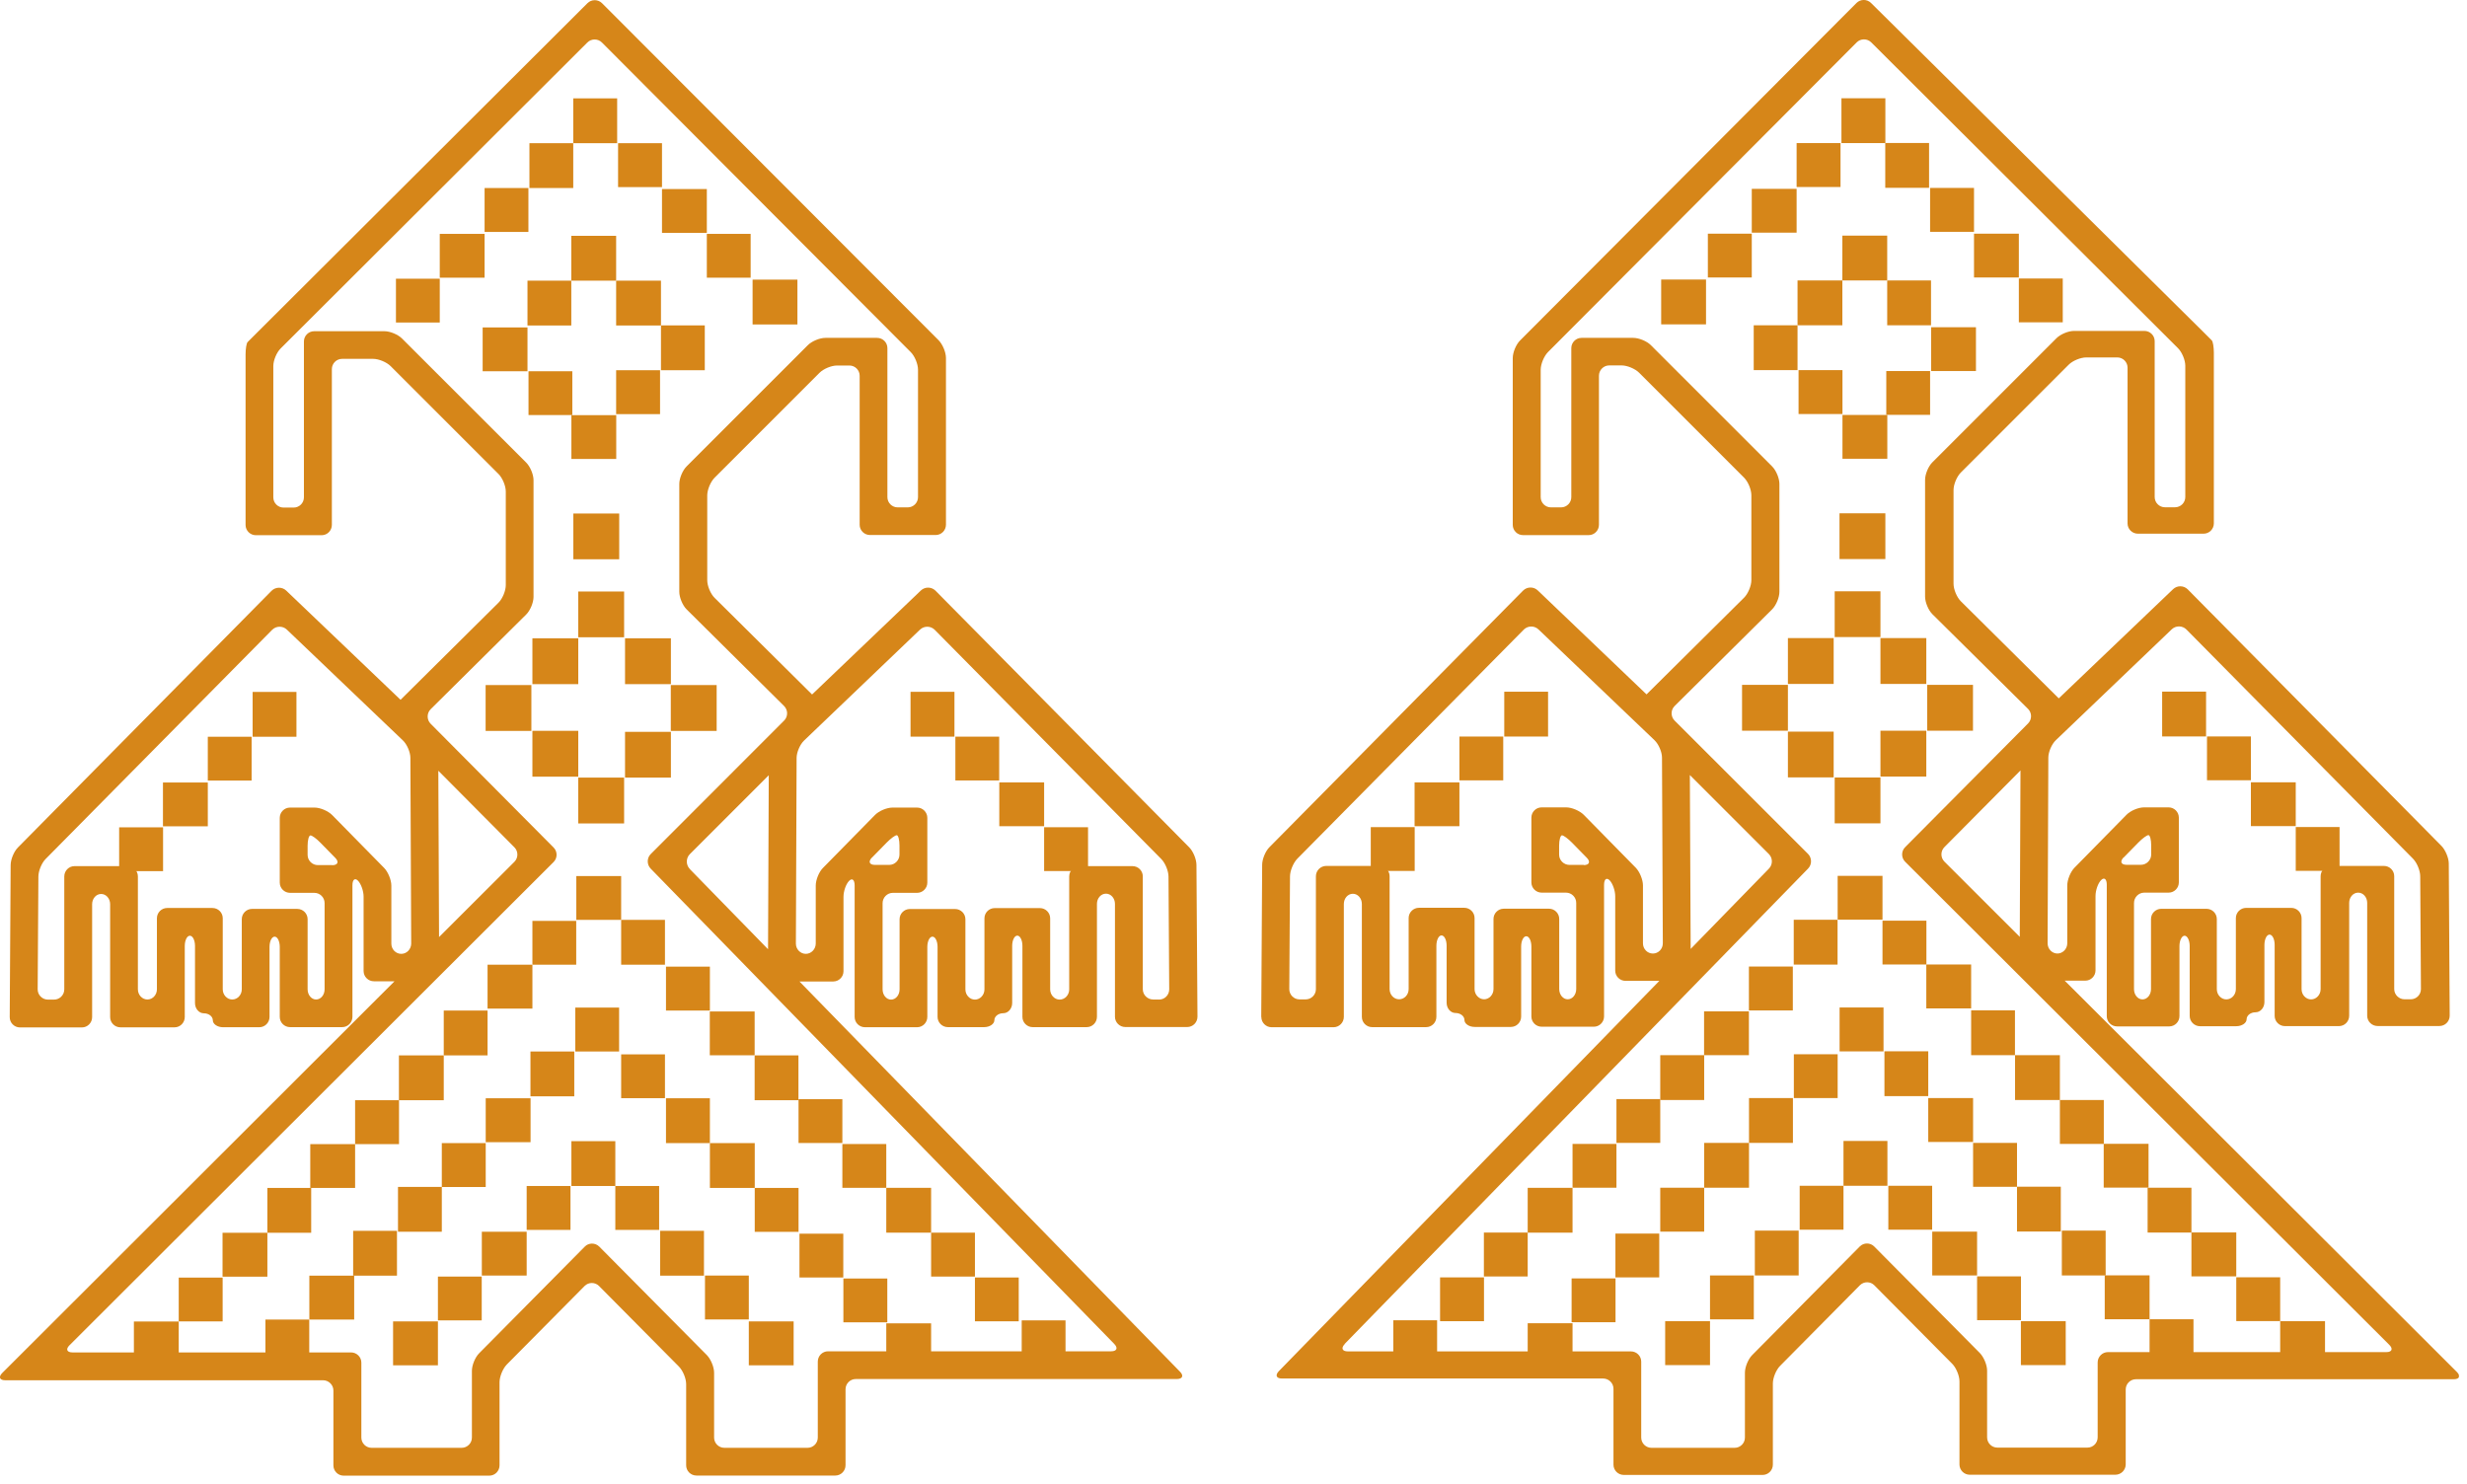 <svg width="241" height="145" viewBox="0 0 241 145" fill="none" xmlns="http://www.w3.org/2000/svg">
<g clip-path="url(#clip0_6370_8312)">
<path d="M106.29 80.82H102V85.1H106.29V80.82Z" fill="#D68619"/>
<path d="M93.24 67.59H88.95V71.97H93.24V67.59Z" fill="#D68619"/>
<path d="M97.61 71.97H93.33V76.25H97.61V71.97Z" fill="#D68619"/>
<path d="M102 76.44H97.62V80.72H102V76.44Z" fill="#D68619"/>
<path d="M15.93 80.83H11.64V85.11H15.93V80.83Z" fill="#D68619"/>
<path d="M28.96 67.6H24.68V71.98H28.96V67.6Z" fill="#D68619"/>
<path d="M24.58 71.98H20.3V76.26H24.58V71.98Z" fill="#D68619"/>
<path d="M20.3 76.45H15.92V80.73H20.3V76.45Z" fill="#D68619"/>
<path d="M60.97 57.79H56.49V62.26H60.97V57.79Z" fill="#D68619"/>
<path d="M60.49 50.17H56.01V54.64H60.49V50.17Z" fill="#D68619"/>
<path d="M60.97 75.97H56.49V80.45H60.97V75.97Z" fill="#D68619"/>
<path d="M65.54 62.36H61.06V66.84H65.54V62.36Z" fill="#D68619"/>
<path d="M65.54 71.5H61.06V75.97H65.54V71.5Z" fill="#D68619"/>
<path d="M70.01 66.93H65.53V71.41H70.01V66.93Z" fill="#D68619"/>
<path d="M73.72 98.82H69.34V103.1H73.72V98.82Z" fill="#D68619"/>
<path d="M78 103.11H73.72V107.49H78V103.11Z" fill="#D68619"/>
<path d="M82.29 107.39H78.01V111.67H82.29V107.39Z" fill="#D68619"/>
<path d="M86.58 111.77H82.29V116.05H86.58V111.77Z" fill="#D68619"/>
<path d="M90.96 116.05H86.58V120.43H90.96V116.05Z" fill="#D68619"/>
<path d="M95.24 120.43H90.96V124.72H95.24V120.43Z" fill="#D68619"/>
<path d="M99.52 124.81H95.24V129.09H99.52V124.81Z" fill="#D68619"/>
<path d="M104.09 129H99.81V133.38H104.09V129Z" fill="#D68619"/>
<path d="M60.68 85.59H56.3V89.87H60.68V85.59Z" fill="#D68619"/>
<path d="M64.96 89.87H60.68V94.25H64.96V89.87Z" fill="#D68619"/>
<path d="M69.35 94.44H65.06V98.73H69.35V94.44Z" fill="#D68619"/>
<path d="M86.68 124.91H82.39V129.19H86.68V124.91Z" fill="#D68619"/>
<path d="M73.73 111.68H69.35V116.06H73.73V111.68Z" fill="#D68619"/>
<path d="M78.01 116.06H73.73V120.35H78.01V116.06Z" fill="#D68619"/>
<path d="M82.38 120.53H78.1V124.81H82.38V120.53Z" fill="#D68619"/>
<path d="M68.77 120.25H64.49V124.63H68.77V120.25Z" fill="#D68619"/>
<path d="M73.15 124.62H68.87V128.91H73.15V124.62Z" fill="#D68619"/>
<path d="M77.53 129.1H73.15V133.39H77.53V129.1Z" fill="#D68619"/>
<path d="M90.96 129.29H86.58V133.57H90.96V129.29Z" fill="#D68619"/>
<path d="M73.33 22.85H69.05V27.13H73.33V22.85Z" fill="#D68619"/>
<path d="M60.29 9.61H56V13.99H60.29V9.61Z" fill="#D68619"/>
<path d="M64.67 13.99H60.38V18.28H64.67V13.99Z" fill="#D68619"/>
<path d="M69.05 18.47H64.67V22.75H69.05V18.47Z" fill="#D68619"/>
<path d="M42.96 27.23H38.68V31.51H42.96V27.23Z" fill="#D68619"/>
<path d="M56 13.99H51.72V18.37H56V13.99Z" fill="#D68619"/>
<path d="M51.62 18.37H47.34V22.66H51.62V18.37Z" fill="#D68619"/>
<path d="M47.34 22.85H42.96V27.13H47.34V22.85Z" fill="#D68619"/>
<path d="M60.19 23.04H55.81V27.42H60.19V23.04Z" fill="#D68619"/>
<path d="M51.53 31.99H47.15V36.27H51.53V31.99Z" fill="#D68619"/>
<path d="M55.81 27.42H51.53V31.8H55.81V27.42Z" fill="#D68619"/>
<path d="M64.57 27.42H60.19V31.8H64.57V27.42Z" fill="#D68619"/>
<path d="M60.2 40.56H55.82V44.84H60.2V40.56Z" fill="#D68619"/>
<path d="M55.91 36.27H51.63V40.55H55.91V36.27Z" fill="#D68619"/>
<path d="M68.85 31.79H64.57V36.17H68.85V31.79Z" fill="#D68619"/>
<path d="M77.9 27.32H73.52V31.7H77.9V27.32Z" fill="#D68619"/>
<path d="M64.48 36.17H60.19V40.46H64.48V36.17Z" fill="#D68619"/>
<path d="M43.35 103.11H38.97V107.49H43.35V103.11Z" fill="#D68619"/>
<path d="M38.98 107.49H34.69V111.78H38.98V107.49Z" fill="#D68619"/>
<path d="M34.69 111.78H30.31V116.06H34.69V111.78Z" fill="#D68619"/>
<path d="M30.4 116.06H26.12V120.44H30.4V116.06Z" fill="#D68619"/>
<path d="M26.12 120.44H21.74V124.73H26.12V120.44Z" fill="#D68619"/>
<path d="M21.75 124.82H17.46V129.1H21.75V124.82Z" fill="#D68619"/>
<path d="M17.46 129.11H13.08V133.49H17.46V129.11Z" fill="#D68619"/>
<path d="M56.29 89.97H52.01V94.25H56.29V89.97Z" fill="#D68619"/>
<path d="M52.01 94.25H47.63V98.54H52.01V94.25Z" fill="#D68619"/>
<path d="M47.63 98.73H43.35V103.11H47.63V98.73Z" fill="#D68619"/>
<path d="M47.45 111.68H43.16V115.97H47.45V111.68Z" fill="#D68619"/>
<path d="M43.16 115.96H38.88V120.34H43.16V115.96Z" fill="#D68619"/>
<path d="M38.78 120.25H34.5V124.63H38.78V120.25Z" fill="#D68619"/>
<path d="M34.6 124.63H30.22V128.92H34.6V124.63Z" fill="#D68619"/>
<path d="M30.21 128.92H25.93V133.3H30.21V128.92Z" fill="#D68619"/>
<path d="M60.48 98.44H56.2V102.73H60.48V98.44Z" fill="#D68619"/>
<path d="M56.1 102.73H51.82V107.11H56.1V102.73Z" fill="#D68619"/>
<path d="M51.83 107.3H47.45V111.59H51.83V107.3Z" fill="#D68619"/>
<path d="M64.96 103.01H60.68V107.29H64.96V103.01Z" fill="#D68619"/>
<path d="M69.35 107.3H65.06V111.68H69.35V107.3Z" fill="#D68619"/>
<path d="M47.06 124.72H42.78V129H47.06V124.72Z" fill="#D68619"/>
<path d="M42.78 129.1H38.4V133.39H42.78V129.1Z" fill="#D68619"/>
<path d="M60.11 111.49H55.82V115.87H60.11V111.49Z" fill="#D68619"/>
<path d="M55.73 115.87H51.45V120.16H55.73V115.87Z" fill="#D68619"/>
<path d="M51.45 120.34H47.07V124.62H51.45V120.34Z" fill="#D68619"/>
<path d="M64.39 115.87H60.11V120.16H64.39V115.87Z" fill="#D68619"/>
<path d="M56.49 62.36H52.01V66.84H56.49V62.36Z" fill="#D68619"/>
<path d="M56.49 71.4H52.01V75.88H56.49V71.4Z" fill="#D68619"/>
<path d="M51.91 66.93H47.44V71.41H51.91V66.93Z" fill="#D68619"/>
<path d="M116.88 84.5C116.88 83.95 116.56 83.17 116.17 82.78L91.39 57.71C91 57.32 90.36 57.31 89.96 57.69L79.33 67.85L69.8 58.4C69.41 58.01 69.09 57.24 69.09 56.69V48.4C69.09 47.85 69.41 47.08 69.8 46.68L80.06 36.42C80.45 36.03 81.22 35.71 81.77 35.71H82.98C83.53 35.71 83.98 36.16 83.98 36.71V51.27C83.98 51.82 84.43 52.27 84.99 52.27H91.41C91.96 52.27 92.41 51.82 92.41 51.26V34.97C92.41 34.42 92.09 33.65 91.7 33.25L58.81 0.31C58.42 -0.08 57.78 -0.08 57.39 0.31L25.1 32.51C24.71 32.9 24.3 33.31 24.19 33.42C24.08 33.53 23.99 34.07 23.99 34.62V51.29C23.99 51.84 24.44 52.29 25 52.29H31.42C31.97 52.29 32.42 51.84 32.42 51.28V36.06C32.42 35.51 32.87 35.06 33.42 35.06H36.45C37 35.06 37.77 35.38 38.16 35.77L48.7 46.31C49.09 46.7 49.41 47.47 49.41 48.02V57.17C49.41 57.72 49.09 58.49 48.7 58.88L39.13 68.37L27.96 57.7C27.56 57.32 26.92 57.33 26.53 57.72L1.75 82.8C1.36 83.19 1.04 83.97 1.04 84.52L0.95 99.38C0.95 99.93 1.4 100.38 1.95 100.38H8C8.55 100.38 9 99.93 9 99.37V88.34C9 87.79 9.39 87.34 9.88 87.34C10.37 87.34 10.76 87.79 10.76 88.34V99.37C10.76 99.92 11.21 100.37 11.77 100.37H17.05C17.6 100.37 18.05 99.92 18.05 99.36V92.42C18.05 91.87 18.27 91.42 18.55 91.42C18.83 91.42 19.05 91.87 19.05 92.42V98C19.05 98.55 19.44 99 19.92 99C20.4 99 20.79 99.31 20.79 99.68C20.79 100.05 21.24 100.36 21.79 100.36H25.33C25.88 100.36 26.33 99.91 26.33 99.35V92.51C26.33 91.96 26.55 91.51 26.83 91.51C27.11 91.51 27.33 91.96 27.33 92.51V99.35C27.33 99.9 27.78 100.35 28.34 100.35H33.43C33.98 100.35 34.43 99.9 34.43 99.34V86.49C34.43 85.94 34.67 85.74 34.97 86.04C35.27 86.35 35.52 87.05 35.52 87.6V94.87C35.52 95.42 35.97 95.87 36.53 95.87H38.54L0.22 134.14C-0.17 134.53 -0.04 134.85 0.51 134.85H31.56C32.11 134.85 32.57 135.3 32.57 135.85V143.17C32.57 143.72 33.02 144.17 33.57 144.17H47.8C48.35 144.17 48.8 143.72 48.8 143.16V135.04C48.8 134.49 49.12 133.72 49.5 133.32L57.11 125.64C57.5 125.25 58.13 125.25 58.52 125.64L66.32 133.51C66.71 133.9 67.03 134.67 67.03 135.23V143.16C67.03 143.71 67.48 144.16 68.04 144.16H81.6C82.15 144.16 82.6 143.71 82.6 143.15V135.73C82.6 135.18 83.05 134.73 83.6 134.73H114.97C115.52 134.73 115.66 134.4 115.27 134.01L78.1 95.89H81.4C81.95 95.89 82.4 95.44 82.4 94.89V87.62C82.4 87.07 82.64 86.37 82.95 86.06C83.25 85.75 83.49 85.96 83.49 86.51V99.36C83.49 99.91 83.94 100.36 84.5 100.36H89.59C90.14 100.36 90.59 99.91 90.59 99.35V92.51C90.59 91.96 90.81 91.51 91.09 91.51C91.37 91.51 91.59 91.96 91.59 92.51V99.35C91.59 99.9 92.04 100.35 92.6 100.35H96.14C96.69 100.35 97.14 100.04 97.14 99.67C97.14 99.3 97.53 98.99 98.01 98.99C98.49 98.99 98.88 98.54 98.88 97.99V92.41C98.88 91.86 99.1 91.41 99.38 91.41C99.66 91.41 99.88 91.86 99.88 92.41V99.35C99.88 99.9 100.33 100.35 100.88 100.35H106.16C106.71 100.35 107.16 99.9 107.16 99.34V88.31C107.16 87.76 107.55 87.31 108.04 87.31C108.53 87.31 108.92 87.76 108.92 88.31V99.34C108.92 99.89 109.38 100.34 109.93 100.34H115.98C116.53 100.34 116.98 99.89 116.98 99.33L116.88 84.47V84.5ZM32.44 84.52H31.05C30.5 84.52 30.05 84.07 30.05 83.52V82.63C30.05 82.08 30.17 81.62 30.33 81.62C30.49 81.62 30.92 81.94 31.31 82.34L32.75 83.81C33.14 84.2 33 84.53 32.45 84.53M38.23 92.18V86.52C38.23 85.97 37.91 85.19 37.53 84.8L32.44 79.62C32.05 79.23 31.28 78.9 30.73 78.9H28.33C27.78 78.9 27.33 79.35 27.33 79.9V86.23C27.33 86.78 27.78 87.23 28.34 87.23H30.71C31.26 87.23 31.71 87.68 31.71 88.23V96.65C31.71 97.2 31.34 97.65 30.88 97.65C30.42 97.65 30.05 97.2 30.05 96.65V89.8C30.05 89.25 29.6 88.8 29.04 88.8H24.62C24.07 88.8 23.62 89.25 23.62 89.8V96.65C23.62 97.2 23.2 97.65 22.69 97.65C22.18 97.65 21.76 97.2 21.76 96.65V89.71C21.76 89.16 21.31 88.71 20.75 88.71H16.33C15.78 88.71 15.33 89.16 15.33 89.71V96.65C15.33 97.2 14.91 97.65 14.4 97.65C13.89 97.65 13.47 97.2 13.47 96.65V85.62C13.47 85.07 13.02 84.62 12.46 84.62H7.28C6.73 84.62 6.28 85.07 6.28 85.63V96.66C6.28 97.21 5.83 97.66 5.28 97.66H4.68C4.13 97.66 3.68 97.21 3.68 96.66L3.75 85.64C3.75 85.09 4.07 84.31 4.46 83.92L26.59 61.53C26.98 61.14 27.62 61.13 28.02 61.51L39.36 72.34C39.76 72.72 40.09 73.49 40.09 74.04L40.17 92.18C40.17 92.73 39.74 93.19 39.2 93.19C38.66 93.19 38.23 92.74 38.23 92.19M42.81 75.29L50.25 82.78C50.64 83.17 50.64 83.81 50.25 84.2L42.89 91.55L42.82 75.29H42.81ZM108.54 132.02H80.89C80.34 132.02 79.89 132.47 79.89 133.03V140.45C79.89 141 79.44 141.45 78.89 141.45H70.76C70.21 141.45 69.76 141 69.76 140.45V134.11C69.76 133.56 69.44 132.79 69.05 132.39L58.54 121.79C58.15 121.4 57.51 121.4 57.13 121.79L46.81 132.21C46.42 132.6 46.1 133.37 46.1 133.93V140.45C46.1 141 45.65 141.45 45.1 141.45H36.3C35.75 141.45 35.3 141 35.3 140.45V133.13C35.3 132.58 34.85 132.13 34.29 132.13H7.08C6.53 132.13 6.4 131.81 6.79 131.43L54.08 84.22C54.47 83.83 54.47 83.19 54.08 82.8L42.07 70.71C41.68 70.32 41.68 69.68 42.07 69.29L51.41 60.03C51.8 59.64 52.12 58.87 52.12 58.32V46.91C52.12 46.36 51.8 45.59 51.41 45.2L39.27 33.07C38.88 32.68 38.11 32.36 37.56 32.36H30.69C30.14 32.36 29.69 32.81 29.69 33.36V48.59C29.69 49.14 29.24 49.59 28.69 49.59H27.7C27.15 49.59 26.7 49.14 26.7 48.59V35.76C26.7 35.21 27.02 34.44 27.41 34.05L57.38 4.15C57.77 3.76 58.41 3.76 58.8 4.15L88.97 34.4C89.36 34.79 89.68 35.56 89.68 36.12V48.57C89.68 49.12 89.23 49.57 88.68 49.57H87.69C87.14 49.57 86.69 49.12 86.69 48.57V34.01C86.69 33.46 86.24 33.01 85.68 33.01H80.63C80.08 33.01 79.31 33.33 78.92 33.72L67.07 45.57C66.68 45.96 66.36 46.73 66.36 47.28V57.82C66.36 58.37 66.68 59.14 67.07 59.53L76.6 68.98C76.99 69.37 76.99 70.01 76.6 70.4L63.57 83.44C63.18 83.83 63.18 84.47 63.57 84.87L108.85 131.3C109.24 131.7 109.1 132.02 108.55 132.02M67.38 84.89C67 84.5 67 83.85 67.38 83.46L75.1 75.74L75.03 92.74L67.37 84.89H67.38ZM85.18 83.79L86.62 82.32C87.01 81.92 87.45 81.6 87.6 81.6C87.75 81.6 87.87 82.05 87.87 82.6V83.49C87.87 84.04 87.42 84.5 86.87 84.5H85.48C84.93 84.5 84.79 84.18 85.18 83.78M113.25 97.65H112.65C112.1 97.65 111.64 97.2 111.64 96.65V85.62C111.64 85.07 111.19 84.62 110.63 84.62H105.45C104.9 84.62 104.45 85.07 104.45 85.63V96.66C104.45 97.21 104.03 97.66 103.52 97.66C103.01 97.66 102.59 97.21 102.59 96.66V89.72C102.59 89.17 102.14 88.72 101.59 88.72H97.17C96.62 88.72 96.17 89.17 96.17 89.72V96.66C96.17 97.21 95.75 97.66 95.24 97.66C94.73 97.66 94.31 97.21 94.31 96.66V89.81C94.31 89.26 93.86 88.81 93.3 88.81H88.88C88.33 88.81 87.88 89.26 87.88 89.81V96.66C87.88 97.21 87.51 97.66 87.05 97.66C86.59 97.66 86.22 97.21 86.22 96.66V88.24C86.22 87.69 86.67 87.23 87.22 87.23H89.59C90.14 87.23 90.59 86.78 90.59 86.23V79.9C90.59 79.35 90.14 78.9 89.59 78.9H87.19C86.64 78.9 85.87 79.22 85.48 79.62L80.39 84.8C80 85.19 79.69 85.97 79.69 86.52V92.18C79.69 92.73 79.25 93.19 78.72 93.19C78.19 93.19 77.75 92.74 77.75 92.19L77.82 74.05C77.82 73.5 78.15 72.73 78.55 72.35L89.88 61.51C90.28 61.13 90.92 61.14 91.31 61.53L113.44 83.92C113.83 84.31 114.15 85.09 114.15 85.64L114.22 96.66C114.22 97.21 113.78 97.66 113.22 97.66" fill="#D68619"/>
<path d="M138.2 80.81H133.91V85.09H138.2V80.81Z" fill="#D68619"/>
<path d="M151.23 67.58H146.95V71.96H151.23V67.58Z" fill="#D68619"/>
<path d="M146.85 71.96H142.57V76.24H146.85V71.96Z" fill="#D68619"/>
<path d="M142.57 76.44H138.19V80.72H142.57V76.44Z" fill="#D68619"/>
<path d="M228.55 80.8H224.27V85.08H228.55V80.8Z" fill="#D68619"/>
<path d="M215.51 67.57H211.22V71.95H215.51V67.57Z" fill="#D68619"/>
<path d="M219.89 71.95H215.6V76.23H219.89V71.95Z" fill="#D68619"/>
<path d="M224.27 76.43H219.89V80.71H224.27V76.43Z" fill="#D68619"/>
<path d="M183.7 57.77H179.23V62.24H183.7V57.77Z" fill="#D68619"/>
<path d="M184.18 50.15H179.7V54.62H184.18V50.15Z" fill="#D68619"/>
<path d="M183.7 75.96H179.23V80.44H183.7V75.96Z" fill="#D68619"/>
<path d="M179.13 62.34H174.66V66.82H179.13V62.34Z" fill="#D68619"/>
<path d="M179.13 71.48H174.66V75.95H179.13V71.48Z" fill="#D68619"/>
<path d="M174.66 66.91H170.18V71.39H174.66V66.91Z" fill="#D68619"/>
<path d="M170.85 98.81H166.47V103.09H170.85V98.81Z" fill="#D68619"/>
<path d="M166.48 103.09H162.19V107.47H166.48V103.09Z" fill="#D68619"/>
<path d="M162.19 107.38H157.91V111.66H162.19V107.38Z" fill="#D68619"/>
<path d="M157.91 111.76H153.62V116.04H157.91V111.76Z" fill="#D68619"/>
<path d="M153.62 116.05H149.24V120.43H153.62V116.05Z" fill="#D68619"/>
<path d="M149.24 120.42H144.96V124.71H149.24V120.42Z" fill="#D68619"/>
<path d="M144.97 124.8H140.68V129.08H144.97V124.8Z" fill="#D68619"/>
<path d="M140.39 128.99H136.11V133.37H140.39V128.99Z" fill="#D68619"/>
<path d="M183.9 85.57H179.52V89.85H183.9V85.57Z" fill="#D68619"/>
<path d="M179.51 89.86H175.23V94.24H179.51V89.86Z" fill="#D68619"/>
<path d="M175.14 94.43H170.85V98.72H175.14V94.43Z" fill="#D68619"/>
<path d="M157.82 124.9H153.53V129.18H157.82V124.9Z" fill="#D68619"/>
<path d="M170.86 111.66H166.48V116.04H170.86V111.66Z" fill="#D68619"/>
<path d="M166.48 116.04H162.19V120.33H166.48V116.04Z" fill="#D68619"/>
<path d="M162.09 120.52H157.81V124.8H162.09V120.52Z" fill="#D68619"/>
<path d="M175.71 120.23H171.43V124.61H175.71V120.23Z" fill="#D68619"/>
<path d="M171.33 124.61H167.05V128.9H171.33V124.61Z" fill="#D68619"/>
<path d="M167.05 129.08H162.67V133.37H167.05V129.08Z" fill="#D68619"/>
<path d="M153.62 129.28H149.24V133.56H153.62V129.28Z" fill="#D68619"/>
<path d="M171.13 22.83H166.84V27.11H171.13V22.83Z" fill="#D68619"/>
<path d="M184.18 9.6H179.89V13.98H184.18V9.6Z" fill="#D68619"/>
<path d="M179.8 13.98H175.51V18.27H179.8V13.98Z" fill="#D68619"/>
<path d="M175.51 18.45H171.13V22.73H175.51V18.45Z" fill="#D68619"/>
<path d="M201.51 27.21H197.22V31.49H201.51V27.21Z" fill="#D68619"/>
<path d="M188.45 13.97H184.17V18.35H188.45V13.97Z" fill="#D68619"/>
<path d="M192.84 18.36H188.55V22.65H192.84V18.36Z" fill="#D68619"/>
<path d="M197.22 22.83H192.84V27.11H197.22V22.83Z" fill="#D68619"/>
<path d="M184.36 23.02H179.98V27.4H184.36V23.02Z" fill="#D68619"/>
<path d="M193.03 31.97H188.65V36.25H193.03V31.97Z" fill="#D68619"/>
<path d="M188.64 27.4H184.36V31.78H188.64V27.4Z" fill="#D68619"/>
<path d="M179.98 27.4H175.6V31.78H179.98V27.4Z" fill="#D68619"/>
<path d="M184.37 40.54H179.99V44.82H184.37V40.54Z" fill="#D68619"/>
<path d="M188.55 36.25H184.27V40.53H188.55V36.25Z" fill="#D68619"/>
<path d="M175.6 31.78H171.32V36.16H175.6V31.78Z" fill="#D68619"/>
<path d="M166.66 27.31H162.28V31.69H166.66V27.31Z" fill="#D68619"/>
<path d="M179.99 36.16H175.7V40.45H179.99V36.16Z" fill="#D68619"/>
<path d="M201.23 103.09H196.85V107.47H201.23V103.09Z" fill="#D68619"/>
<path d="M205.52 107.47H201.23V111.76H205.52V107.47Z" fill="#D68619"/>
<path d="M209.89 111.75H205.51V116.03H209.89V111.75Z" fill="#D68619"/>
<path d="M214.08 116.04H209.8V120.42H214.08V116.04Z" fill="#D68619"/>
<path d="M218.46 120.41H214.08V124.7H218.46V120.41Z" fill="#D68619"/>
<path d="M222.75 124.79H218.46V129.07H222.75V124.79Z" fill="#D68619"/>
<path d="M227.13 129.08H222.75V133.46H227.13V129.08Z" fill="#D68619"/>
<path d="M188.19 89.95H183.9V94.23H188.19V89.95Z" fill="#D68619"/>
<path d="M192.56 94.23H188.18V98.52H192.56V94.23Z" fill="#D68619"/>
<path d="M196.84 98.71H192.56V103.09H196.84V98.71Z" fill="#D68619"/>
<path d="M197.04 111.66H192.75V115.95H197.04V111.66Z" fill="#D68619"/>
<path d="M201.32 115.94H197.04V120.32H201.32V115.94Z" fill="#D68619"/>
<path d="M205.7 120.23H201.42V124.61H205.7V120.23Z" fill="#D68619"/>
<path d="M209.99 124.6H205.61V128.89H209.99V124.6Z" fill="#D68619"/>
<path d="M214.28 128.89H209.99V133.27H214.28V128.89Z" fill="#D68619"/>
<path d="M184 98.43H179.71V102.72H184V98.43Z" fill="#D68619"/>
<path d="M188.37 102.71H184.09V107.09H188.37V102.71Z" fill="#D68619"/>
<path d="M192.75 107.28H188.37V111.57H192.75V107.28Z" fill="#D68619"/>
<path d="M179.52 103H175.24V107.28H179.52V103Z" fill="#D68619"/>
<path d="M175.15 107.28H170.86V111.66H175.15V107.28Z" fill="#D68619"/>
<path d="M197.43 124.7H193.14V128.98H197.43V124.7Z" fill="#D68619"/>
<path d="M201.8 129.08H197.42V133.37H201.8V129.08Z" fill="#D68619"/>
<path d="M184.38 111.47H180.09V115.85H184.38V111.47Z" fill="#D68619"/>
<path d="M188.75 115.85H184.47V120.14H188.75V115.85Z" fill="#D68619"/>
<path d="M193.14 120.33H188.76V124.61H193.14V120.33Z" fill="#D68619"/>
<path d="M180.09 115.85H175.81V120.14H180.09V115.85Z" fill="#D68619"/>
<path d="M188.18 62.34H183.7V66.82H188.18V62.34Z" fill="#D68619"/>
<path d="M188.18 71.39H183.7V75.87H188.18V71.39Z" fill="#D68619"/>
<path d="M192.74 66.91H188.27V71.39H192.74V66.91Z" fill="#D68619"/>
<path d="M123.22 99.36C123.22 99.91 123.67 100.36 124.22 100.36H130.27C130.82 100.36 131.28 99.91 131.28 99.35V88.32C131.28 87.77 131.67 87.32 132.16 87.32C132.65 87.32 133.04 87.77 133.04 88.32V99.35C133.04 99.9 133.49 100.35 134.04 100.35H139.32C139.87 100.35 140.32 99.9 140.32 99.34V92.4C140.32 91.85 140.54 91.39 140.82 91.39C141.1 91.39 141.32 91.84 141.32 92.39V97.97C141.32 98.52 141.71 98.97 142.19 98.97C142.67 98.97 143.06 99.28 143.06 99.65C143.06 100.02 143.51 100.33 144.06 100.33H147.6C148.15 100.33 148.6 99.88 148.6 99.32V92.48C148.6 91.93 148.82 91.47 149.1 91.47C149.38 91.47 149.6 91.92 149.6 92.47V99.31C149.6 99.86 150.05 100.31 150.61 100.31H155.7C156.25 100.31 156.7 99.86 156.7 99.3V86.45C156.7 85.9 156.94 85.7 157.24 86C157.54 86.31 157.79 87.01 157.79 87.56V94.83C157.79 95.38 158.24 95.83 158.8 95.83H162.1L124.93 133.96C124.55 134.36 124.68 134.68 125.24 134.68H156.61C157.16 134.68 157.62 135.13 157.62 135.68V143.1C157.62 143.65 158.07 144.1 158.63 144.1H172.19C172.74 144.1 173.19 143.65 173.19 143.09V135.16C173.19 134.61 173.51 133.83 173.9 133.44L181.69 125.57C182.08 125.18 182.72 125.18 183.1 125.57L190.71 133.24C191.1 133.63 191.42 134.41 191.42 134.96V143.08C191.42 143.63 191.87 144.08 192.42 144.08H206.65C207.2 144.08 207.66 143.63 207.66 143.07V135.75C207.66 135.2 208.11 134.75 208.66 134.75H239.71C240.26 134.75 240.4 134.43 240.01 134.04L201.7 95.81H203.71C204.26 95.81 204.71 95.36 204.71 94.81V87.54C204.71 86.99 204.95 86.29 205.26 85.98C205.56 85.68 205.81 85.88 205.81 86.43V99.28C205.81 99.83 206.26 100.28 206.82 100.28H211.91C212.46 100.28 212.91 99.83 212.91 99.27V92.43C212.91 91.88 213.14 91.42 213.41 91.42C213.68 91.42 213.91 91.87 213.91 92.42V99.26C213.91 99.81 214.37 100.26 214.92 100.26H218.46C219.01 100.26 219.47 99.95 219.47 99.58C219.47 99.21 219.86 98.9 220.34 98.9C220.82 98.9 221.21 98.45 221.21 97.9V92.32C221.21 91.77 221.43 91.31 221.71 91.31C221.99 91.31 222.21 91.76 222.21 92.31V99.25C222.21 99.8 222.66 100.25 223.21 100.25H228.49C229.04 100.25 229.49 99.8 229.49 99.24V88.21C229.49 87.66 229.88 87.21 230.37 87.21C230.86 87.21 231.25 87.66 231.25 88.21V99.24C231.25 99.79 231.71 100.24 232.26 100.24H238.31C238.86 100.24 239.31 99.79 239.31 99.23L239.22 84.37C239.22 83.82 238.89 83.04 238.51 82.65L213.72 57.58C213.33 57.19 212.69 57.18 212.29 57.56L201.12 68.23L191.55 58.74C191.16 58.35 190.84 57.58 190.84 57.03V47.88C190.84 47.33 191.16 46.56 191.55 46.17L202.09 35.63C202.48 35.24 203.25 34.92 203.81 34.92H206.84C207.39 34.92 207.84 35.37 207.84 35.92V51.14C207.84 51.69 208.29 52.14 208.85 52.14H215.27C215.82 52.14 216.27 51.69 216.27 51.13V34.46C216.27 33.91 216.18 33.37 216.07 33.26C215.96 33.15 215.55 32.74 215.16 32.35L182.78 0.29C182.39 -0.1 181.75 -0.1 181.36 0.29L148.49 33.27C148.1 33.66 147.78 34.43 147.78 34.99V51.28C147.78 51.83 148.23 52.28 148.78 52.28H155.2C155.75 52.28 156.2 51.83 156.2 51.27V36.71C156.2 36.16 156.65 35.7 157.2 35.7H158.41C158.96 35.7 159.73 36.02 160.12 36.41L170.38 46.67C170.77 47.06 171.09 47.83 171.09 48.39V56.68C171.09 57.23 170.77 58 170.38 58.39L160.85 67.84L150.22 57.68C149.82 57.3 149.18 57.31 148.79 57.7L124.01 82.77C123.62 83.16 123.3 83.94 123.3 84.49L123.21 99.35L123.22 99.36ZM207.46 83.78L208.9 82.31C209.29 81.91 209.73 81.59 209.88 81.59C210.03 81.59 210.15 82.04 210.15 82.59V83.48C210.15 84.03 209.7 84.49 209.15 84.49H207.75C207.2 84.49 207.07 84.17 207.45 83.77M201 93.16C200.46 93.16 200.03 92.71 200.03 92.16L200.1 74.02C200.1 73.47 200.43 72.7 200.83 72.32L212.16 61.48C212.56 61.1 213.2 61.11 213.59 61.5L235.72 83.89C236.11 84.28 236.43 85.06 236.43 85.61L236.5 96.63C236.5 97.18 236.06 97.63 235.5 97.63H234.9C234.35 97.63 233.89 97.18 233.89 96.63V85.6C233.89 85.05 233.44 84.6 232.88 84.6H227.7C227.15 84.6 226.7 85.05 226.7 85.61V96.64C226.7 97.19 226.28 97.64 225.77 97.64C225.26 97.64 224.84 97.19 224.84 96.64V89.7C224.84 89.15 224.39 88.7 223.84 88.7H219.42C218.87 88.7 218.42 89.15 218.42 89.7V96.64C218.42 97.19 218 97.64 217.49 97.64C216.98 97.64 216.56 97.19 216.56 96.64V89.79C216.56 89.24 216.11 88.79 215.55 88.79H211.13C210.58 88.79 210.13 89.24 210.13 89.79V96.64C210.13 97.19 209.76 97.64 209.3 97.64C208.84 97.64 208.47 97.19 208.47 96.64V88.22C208.47 87.67 208.92 87.21 209.47 87.21H211.85C212.4 87.21 212.85 86.76 212.85 86.21V79.88C212.85 79.33 212.4 78.88 211.85 78.88H209.45C208.9 78.88 208.13 79.2 207.74 79.6L202.65 84.78C202.27 85.17 201.95 85.95 201.95 86.5V92.16C201.95 92.71 201.51 93.16 200.98 93.16M197.31 91.53L189.95 84.18C189.56 83.79 189.56 83.15 189.95 82.76L197.38 75.27L197.31 91.53ZM131.36 131.3L176.63 84.86C177.02 84.46 177.01 83.82 176.63 83.43L163.59 70.4C163.2 70.01 163.2 69.37 163.59 68.98L173.12 59.53C173.51 59.14 173.83 58.37 173.83 57.82V47.28C173.83 46.73 173.51 45.96 173.12 45.57L161.27 33.72C160.88 33.33 160.11 33.01 159.55 33.01H154.5C153.95 33.01 153.5 33.46 153.5 34.01V48.57C153.5 49.12 153.05 49.57 152.5 49.57H151.51C150.96 49.57 150.51 49.12 150.51 48.57V36.12C150.51 35.57 150.83 34.8 151.22 34.4L181.38 4.14C181.77 3.75 182.41 3.75 182.8 4.14L212.77 34.02C213.16 34.41 213.48 35.18 213.48 35.73V48.56C213.48 49.11 213.03 49.56 212.48 49.56H211.49C210.94 49.56 210.49 49.11 210.49 48.56V33.33C210.49 32.78 210.04 32.33 209.48 32.33H202.61C202.06 32.33 201.29 32.65 200.9 33.04L188.77 45.17C188.38 45.56 188.06 46.33 188.06 46.88V58.29C188.06 58.84 188.38 59.61 188.77 60L198.12 69.26C198.51 69.65 198.51 70.29 198.12 70.68L186.11 82.77C185.72 83.16 185.72 83.8 186.11 84.19L233.41 131.39C233.8 131.78 233.67 132.1 233.12 132.1H205.92C205.37 132.1 204.92 132.56 204.92 133.11V140.43C204.92 140.98 204.47 141.43 203.92 141.43H195.12C194.57 141.43 194.12 140.98 194.12 140.43V133.91C194.12 133.36 193.8 132.59 193.41 132.19L183.09 121.78C182.7 121.39 182.07 121.39 181.68 121.78L171.17 132.39C170.78 132.78 170.46 133.56 170.46 134.11V140.45C170.46 141 170.01 141.45 169.46 141.45H161.33C160.78 141.45 160.33 141 160.33 140.45V133.03C160.33 132.48 159.88 132.03 159.32 132.03H131.67C131.12 132.03 130.98 131.71 131.37 131.31M165.16 92.73L165.08 75.72L172.8 83.44C173.19 83.83 173.19 84.48 172.8 84.87L165.14 92.73H165.16ZM154.71 84.5H153.32C152.77 84.5 152.31 84.05 152.31 83.5V82.61C152.31 82.06 152.44 81.61 152.59 81.61C152.74 81.61 153.18 81.93 153.57 82.33L155.01 83.8C155.4 84.19 155.26 84.52 154.71 84.52M125.95 96.64L126.02 85.62C126.02 85.07 126.35 84.29 126.73 83.9L148.86 61.51C149.25 61.12 149.89 61.11 150.29 61.49L161.63 72.32C162.03 72.7 162.36 73.47 162.36 74.02L162.44 92.16C162.44 92.71 162.01 93.16 161.47 93.16C160.93 93.16 160.5 92.71 160.5 92.16V86.5C160.5 85.95 160.18 85.17 159.8 84.78L154.71 79.6C154.32 79.21 153.55 78.88 153 78.88H150.6C150.05 78.88 149.6 79.33 149.6 79.88V86.21C149.6 86.76 150.05 87.21 150.61 87.21H152.98C153.53 87.21 153.98 87.66 153.98 88.21V96.63C153.98 97.18 153.61 97.63 153.15 97.63C152.69 97.63 152.32 97.18 152.32 96.63V89.78C152.32 89.23 151.87 88.78 151.32 88.78H146.9C146.35 88.78 145.9 89.23 145.9 89.78V96.63C145.9 97.18 145.48 97.63 144.98 97.63C144.48 97.63 144.05 97.18 144.05 96.63V89.69C144.05 89.14 143.6 88.69 143.04 88.69H138.62C138.07 88.69 137.61 89.14 137.61 89.69V96.63C137.61 97.18 137.2 97.63 136.68 97.63C136.16 97.63 135.75 97.18 135.75 96.63V85.6C135.75 85.05 135.3 84.6 134.74 84.6H129.56C129.01 84.6 128.55 85.05 128.55 85.61V96.64C128.55 97.19 128.1 97.64 127.55 97.64H126.95C126.4 97.64 125.95 97.19 125.95 96.64Z" fill="#D68619"/>
</g>
<defs>
<clipPath id="clip0_6370_8312">
<rect width="240.21" height="144.17" fill="white"/>
</clipPath>
</defs>
</svg>
